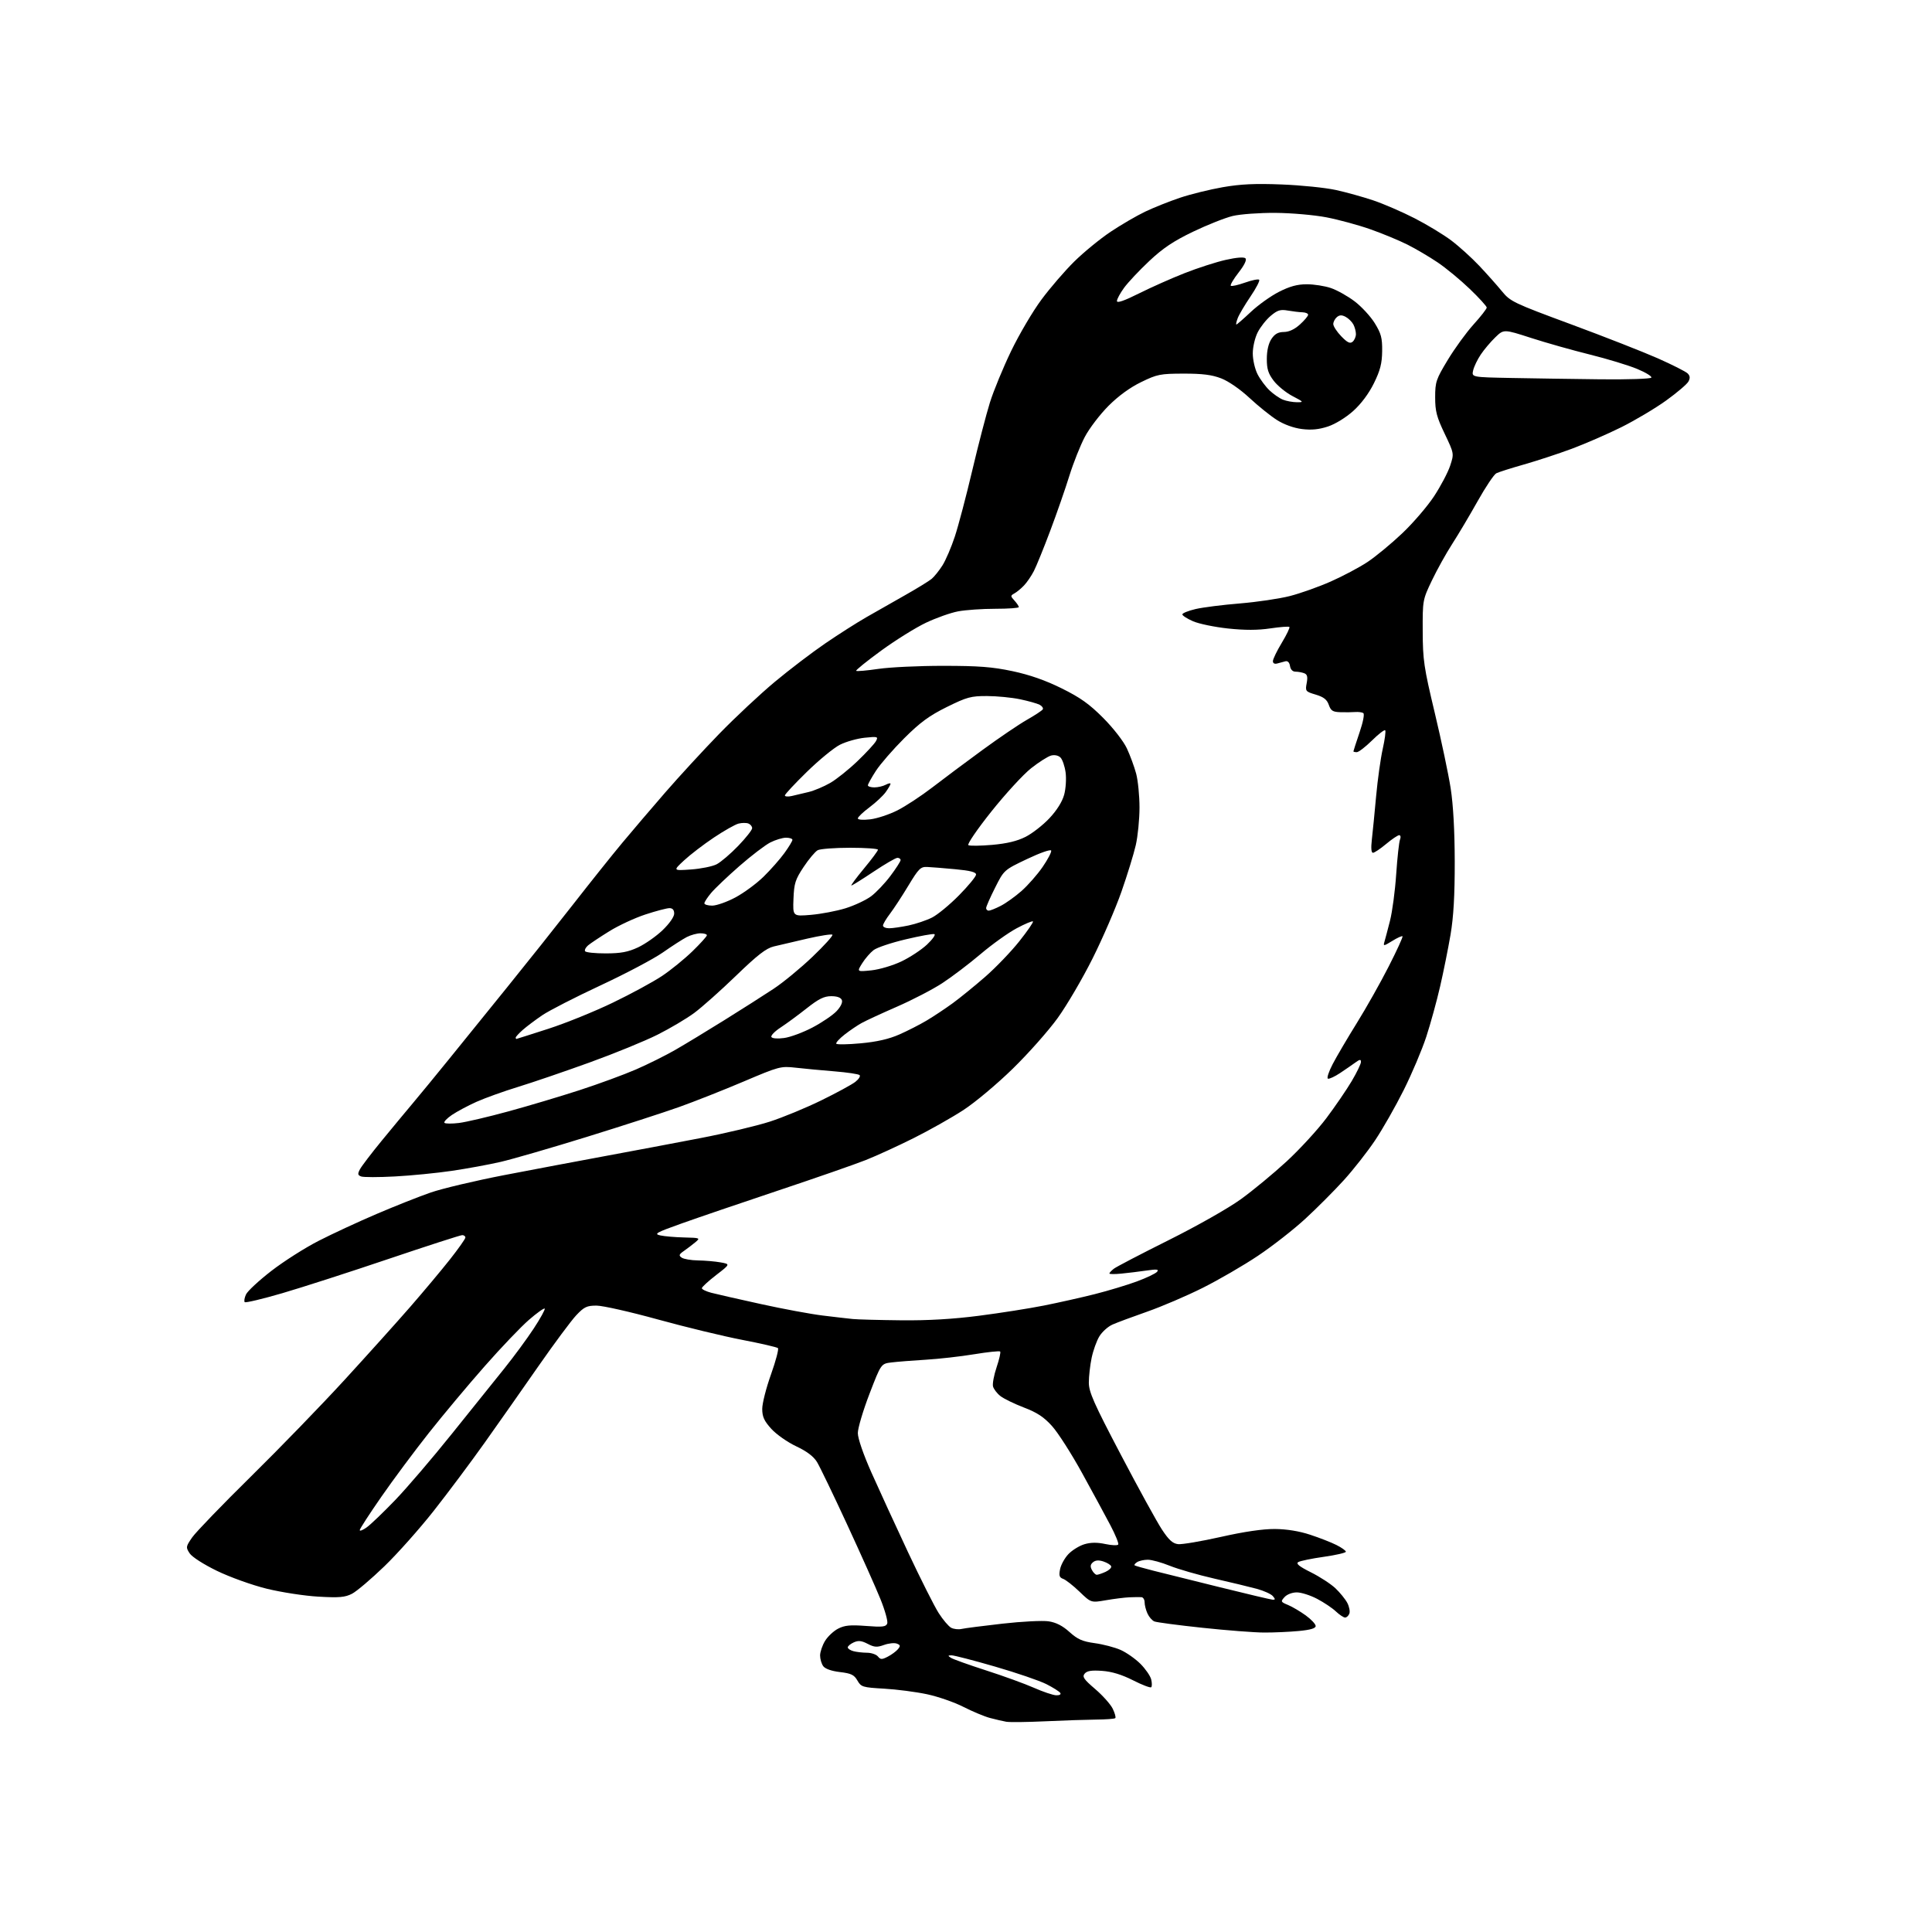<?xml version="1.0" encoding="UTF-8" standalone="no"?>
<svg 
  version="1.1" 
  xmlns="http://www.w3.org/2000/svg" 
  xmlns:xlink="http://www.w3.org/1999/xlink" 
  xmlns:svg="http://www.w3.org/2000/svg"
  xmlns:rdf="http://www.w3.org/1999/02/22-rdf-syntax-ns#"
  xmlns:cc="http://creativecommons.org/ns#"
  xmlns:dc="http://purl.org/dc/elements/1.1/"
  viewBox="0 0 768 768"
  width="768"
  height="768"
>
<style>svg {background-color: white; }</style>"
<path stroke="none" fill="black" fill-rule="evenodd" d="M415.50,684.24C408.35,684.58 401.38,684.66 400.00,684.42C398.62,684.17 395.70,683.50 393.50,682.91C391.30,682.32 386.56,680.34 382.97,678.51C379.37,676.67 372.85,674.41 368.47,673.48C364.08,672.55 356.43,671.55 351.45,671.27C342.89,670.78 342.31,670.60 340.83,668.03C339.54,665.77 338.36,665.20 333.89,664.67C330.54,664.28 328.03,663.39 327.25,662.33C326.56,661.39 326.00,659.47 326.00,658.06C326.01,656.65 326.89,654.06 327.96,652.30C329.03,650.54 331.37,648.34 333.16,647.42C335.75,646.08 338.00,645.86 344.25,646.34C350.81,646.85 352.18,646.69 352.69,645.38C353.02,644.52 351.80,640.14 349.99,635.66C348.18,631.17 342.21,617.83 336.74,606.00C331.27,594.17 325.89,583.01 324.78,581.19C323.42,578.95 320.74,576.93 316.47,574.91C313.01,573.28 308.56,570.15 306.59,567.97C303.74,564.82 303.00,563.17 303.00,560.04C303.00,557.86 304.57,551.69 306.49,546.33C308.40,540.96 309.64,536.27 309.24,535.89C308.83,535.52 302.43,534.04 295.00,532.61C287.57,531.18 272.52,527.54 261.53,524.51C250.55,521.48 239.57,519.00 237.13,519.00C233.29,519.00 232.21,519.51 229.10,522.80C227.12,524.89 220.35,534.00 214.05,543.05C207.76,552.10 198.13,565.80 192.66,573.50C187.19,581.20 178.11,593.35 172.48,600.50C166.85,607.65 157.99,617.62 152.78,622.64C147.57,627.67 141.79,632.57 139.95,633.53C137.15,634.97 134.90,635.17 126.54,634.69C121.02,634.38 111.78,632.95 106.00,631.53C100.13,630.08 91.43,626.95 86.26,624.45C80.93,621.86 76.33,618.91 75.39,617.47C73.82,615.08 73.87,614.79 76.41,611.12C77.88,609.01 88.40,598.10 99.79,586.89C111.18,575.68 127.92,558.40 137.00,548.49C146.07,538.59 157.81,525.54 163.08,519.49C168.34,513.45 175.43,504.98 178.83,500.68C182.22,496.39 185.00,492.45 185.00,491.93C185.00,491.42 184.44,490.99 183.75,490.98C183.06,490.98 169.90,495.23 154.50,500.43C139.10,505.64 120.07,511.77 112.20,514.07C104.34,516.36 97.63,517.96 97.29,517.62C96.95,517.29 97.17,515.91 97.78,514.58C98.39,513.24 102.94,509.02 107.88,505.20C112.82,501.38 121.29,495.99 126.69,493.24C132.08,490.48 142.42,485.68 149.66,482.59C156.89,479.49 166.58,475.65 171.17,474.06C175.77,472.46 188.98,469.34 200.52,467.11C212.06,464.89 230.28,461.45 241.00,459.47C251.72,457.49 268.60,454.31 278.50,452.40C288.40,450.50 300.77,447.55 306.00,445.87C311.23,444.18 320.45,440.37 326.50,437.40C332.55,434.44 338.62,431.14 339.99,430.07C341.35,429.01 342.13,427.80 341.71,427.38C341.30,426.96 336.80,426.29 331.73,425.88C326.65,425.47 319.73,424.82 316.33,424.43C310.35,423.76 309.75,423.91 295.61,429.92C287.60,433.32 276.07,437.88 269.98,440.05C263.90,442.22 247.35,447.57 233.21,451.95C219.07,456.33 203.68,460.79 199.00,461.87C194.32,462.95 185.60,464.55 179.61,465.43C173.63,466.31 163.44,467.32 156.97,467.66C150.50,468.01 144.47,468.01 143.56,467.66C142.18,467.13 142.11,466.66 143.11,464.76C143.78,463.52 147.64,458.45 151.70,453.50C155.76,448.55 161.36,441.80 164.14,438.50C166.92,435.20 173.39,427.32 178.51,421.00C183.63,414.68 194.01,401.85 201.57,392.50C209.14,383.15 220.93,368.33 227.78,359.56C234.62,350.79 243.43,339.76 247.35,335.06C251.27,330.35 258.97,321.32 264.46,315.00C269.95,308.68 279.63,298.16 285.97,291.64C292.31,285.12 302.23,275.85 308.00,271.04C313.77,266.23 322.77,259.37 328.00,255.80C333.23,252.22 340.65,247.49 344.50,245.29C348.35,243.08 355.32,239.11 360.00,236.47C364.68,233.82 369.35,230.95 370.38,230.08C371.41,229.21 373.33,226.82 374.64,224.76C375.94,222.70 378.17,217.53 379.57,213.26C380.98,208.99 384.09,197.18 386.49,187.00C388.89,176.82 392.05,164.68 393.51,160.00C394.97,155.32 398.78,146.10 401.96,139.50C405.15,132.90 410.56,123.71 414.00,119.09C417.43,114.46 423.30,107.65 427.04,103.96C430.79,100.27 437.27,94.96 441.45,92.16C445.63,89.37 451.85,85.74 455.28,84.11C458.70,82.48 464.92,80.00 469.10,78.60C473.28,77.20 480.93,75.31 486.10,74.41C493.18,73.18 498.95,72.91 509.50,73.33C517.20,73.63 526.88,74.62 531.00,75.52C535.12,76.42 541.88,78.30 546.00,79.69C550.12,81.09 557.49,84.28 562.36,86.78C567.24,89.28 573.76,93.23 576.86,95.56C579.96,97.89 584.98,102.43 588.02,105.65C591.05,108.87 595.11,113.42 597.03,115.77C600.36,119.85 601.61,120.45 624.51,128.92C637.70,133.80 653.23,139.89 659.00,142.44C664.77,145.00 670.11,147.70 670.85,148.43C671.83,149.40 671.92,150.29 671.18,151.66C670.62,152.71 666.64,156.10 662.33,159.20C658.02,162.31 649.99,167.08 644.50,169.82C639.00,172.55 630.13,176.41 624.79,178.40C619.45,180.38 610.90,183.19 605.79,184.64C600.68,186.09 595.74,187.66 594.80,188.14C593.87,188.62 590.52,193.62 587.36,199.26C584.20,204.89 579.66,212.54 577.26,216.25C574.86,219.97 571.23,226.50 569.20,230.75C565.53,238.43 565.50,238.61 565.55,251.00C565.59,262.37 566.02,265.30 570.33,283.33C572.94,294.24 575.79,307.74 576.66,313.33C577.68,319.87 578.26,330.28 578.28,342.50C578.30,355.92 577.81,364.44 576.62,371.50C575.68,377.00 573.82,386.28 572.47,392.12C571.13,397.96 568.65,406.96 566.97,412.12C565.28,417.28 561.25,426.82 558.00,433.31C554.75,439.81 549.63,448.81 546.61,453.31C543.59,457.82 538.01,464.93 534.21,469.12C530.41,473.30 523.52,480.22 518.90,484.47C514.28,488.73 505.81,495.35 500.08,499.18C494.35,503.02 484.45,508.76 478.08,511.95C471.71,515.14 461.77,519.39 456.00,521.41C450.23,523.43 444.03,525.73 442.24,526.53C440.45,527.32 438.10,529.43 437.02,531.21C435.93,532.99 434.55,536.85 433.94,539.78C433.33,542.72 432.83,547.13 432.83,549.58C432.83,553.35 434.78,557.76 445.55,578.27C452.54,591.60 459.89,604.98 461.88,608.00C464.63,612.18 466.17,613.58 468.30,613.82C469.84,614.00 477.49,612.70 485.30,610.95C494.54,608.86 502.04,607.77 506.78,607.80C511.47,607.84 516.46,608.64 520.78,610.07C524.48,611.28 529.19,613.12 531.25,614.16C533.31,615.19 535.00,616.40 535.00,616.83C535.00,617.26 531.05,618.18 526.23,618.86C521.40,619.54 516.83,620.49 516.07,620.96C515.07,621.58 516.46,622.70 521.09,625.01C524.62,626.77 529.00,629.62 530.84,631.35C532.67,633.08 534.80,635.71 535.58,637.19C536.35,638.66 536.72,640.58 536.39,641.44C536.06,642.30 535.30,643.00 534.70,643.00C534.10,643.00 532.46,641.91 531.05,640.58C529.65,639.25 526.30,637.00 523.60,635.58C520.91,634.16 517.26,633.00 515.51,633.00C513.66,633.00 511.60,633.79 510.62,634.87C509.02,636.64 509.09,636.79 512.01,638.00C513.70,638.70 516.86,640.57 519.04,642.14C521.22,643.72 523.00,645.62 523.00,646.36C523.00,647.30 520.93,647.91 516.25,648.35C512.54,648.70 506.35,648.98 502.50,648.96C498.65,648.95 487.62,648.10 478.00,647.07C468.38,646.05 459.77,644.91 458.89,644.55C458.00,644.19 456.76,642.77 456.14,641.40C455.51,640.03 455.00,638.03 455.00,636.95C455.00,635.88 454.44,634.95 453.75,634.90C453.06,634.84 450.93,634.87 449.00,634.95C447.07,635.03 442.85,635.56 439.61,636.12C433.71,637.14 433.71,637.14 429.11,632.71C426.57,630.27 423.66,627.99 422.63,627.63C421.12,627.10 420.88,626.34 421.40,623.77C421.75,622.01 423.25,619.31 424.73,617.76C426.21,616.22 429.06,614.46 431.06,613.86C433.57,613.11 436.14,613.08 439.36,613.77C441.93,614.32 444.25,614.41 444.52,613.97C444.79,613.54 443.39,610.10 441.41,606.34C439.43,602.58 434.38,593.24 430.17,585.60C425.97,577.95 420.60,569.55 418.24,566.93C414.98,563.30 412.30,561.52 407.02,559.51C403.21,558.05 399.00,556.00 397.67,554.95C396.34,553.91 395.02,552.18 394.74,551.13C394.47,550.07 395.11,546.63 396.17,543.49C397.23,540.34 397.87,537.53 397.58,537.25C397.29,536.96 392.66,537.45 387.28,538.33C381.90,539.22 373.23,540.20 368.00,540.51C362.77,540.83 356.64,541.31 354.37,541.59C350.24,542.09 350.24,542.09 345.62,554.11C343.08,560.72 341.00,567.72 341.00,569.67C341.00,571.78 343.18,578.10 346.40,585.35C349.37,592.03 355.91,606.25 360.92,616.95C365.94,627.64 371.44,638.57 373.15,641.23C374.85,643.89 377.08,646.51 378.10,647.06C379.12,647.60 380.98,647.81 382.23,647.53C383.48,647.24 390.80,646.30 398.50,645.43C406.20,644.56 414.45,644.14 416.83,644.50C419.81,644.95 422.39,646.26 425.14,648.75C428.38,651.67 430.27,652.50 435.17,653.18C438.50,653.63 443.12,654.84 445.45,655.87C447.77,656.90 451.32,659.39 453.33,661.39C455.33,663.40 457.26,666.18 457.61,667.57C457.95,668.96 457.97,670.37 457.63,670.70C457.30,671.04 454.05,669.80 450.43,667.96C445.94,665.69 442.00,664.48 438.13,664.20C433.89,663.90 432.10,664.18 431.18,665.29C430.13,666.54 430.81,667.54 435.35,671.42C438.33,673.97 441.47,677.49 442.33,679.25C443.18,681.01 443.64,682.69 443.35,682.98C443.07,683.27 439.61,683.53 435.67,683.56C431.72,683.60 422.65,683.90 415.50,684.24zM419.81,673.90C421.14,673.96 421.85,673.57 421.49,672.98C421.14,672.42 418.65,670.84 415.95,669.47C413.24,668.10 404.05,664.96 395.53,662.49C387.00,660.02 379.23,658.01 378.26,658.02C376.76,658.03 376.72,658.17 378.00,659.01C378.82,659.55 385.12,661.80 392.00,664.02C398.88,666.23 407.43,669.34 411.00,670.92C414.57,672.50 418.54,673.84 419.81,673.90zM352.92,658.54C354.42,657.77 356.23,656.43 356.94,655.58C358.01,654.28 357.94,653.91 356.49,653.36C355.53,652.99 353.25,653.23 351.42,653.89C348.64,654.90 347.57,654.83 344.91,653.45C342.44,652.17 341.19,652.05 339.36,652.88C338.06,653.47 337.00,654.36 337.00,654.86C337.00,655.36 338.01,656.04 339.25,656.37C340.49,656.70 342.91,656.98 344.63,656.99C346.35,656.99 348.31,657.66 348.98,658.47C350.04,659.75 350.56,659.76 352.92,658.54zM505.87,635.90C506.98,635.98 507.01,635.71 505.99,634.49C505.30,633.66 502.43,632.36 499.62,631.59C496.80,630.83 489.19,628.99 482.71,627.52C476.23,626.04 468.25,623.74 464.98,622.41C461.71,621.09 457.79,620.01 456.27,620.02C454.75,620.02 452.84,620.45 452.03,620.96C451.22,621.47 450.77,622.05 451.03,622.25C451.29,622.45 454.65,623.41 458.50,624.38C462.35,625.36 474.27,628.32 485.00,630.97C495.73,633.63 505.12,635.84 505.87,635.90zM435.99,626.00C436.49,626.00 438.06,625.47 439.48,624.83C440.89,624.18 441.90,623.20 441.71,622.64C441.53,622.08 440.15,621.22 438.65,620.72C436.79,620.10 435.48,620.19 434.49,621.01C433.42,621.90 433.31,622.70 434.06,624.11C434.61,625.15 435.48,626.00 435.99,626.00zM145.75,607.17C147.27,606.10 152.35,601.23 157.04,596.36C161.73,591.49 171.85,579.66 179.53,570.08C187.21,560.50 196.61,548.80 200.41,544.08C204.21,539.36 209.50,532.17 212.17,528.10C214.84,524.03 216.80,520.47 216.52,520.19C216.24,519.91 213.42,521.92 210.26,524.66C207.09,527.41 199.18,535.69 192.68,543.08C186.17,550.46 176.19,562.38 170.50,569.58C164.81,576.77 156.29,588.21 151.58,595.01C146.86,601.80 143.00,607.76 143.00,608.25C143.00,608.74 144.24,608.25 145.75,607.17zM358.21,524.84C368.86,524.95 378.85,524.37 389.21,523.03C397.62,521.95 409.23,520.12 415.00,518.97C420.77,517.82 429.87,515.78 435.22,514.43C440.56,513.08 448.08,510.81 451.93,509.39C455.78,507.96 459.39,506.24 459.96,505.55C460.77,504.57 459.88,504.46 455.75,505.06C452.86,505.48 448.36,506.03 445.75,506.28C443.14,506.54 441.00,506.52 441.00,506.24C441.00,505.95 441.79,505.11 442.75,504.35C443.71,503.60 453.50,498.50 464.50,493.01C475.78,487.38 488.31,480.29 493.24,476.72C498.05,473.25 506.24,466.48 511.45,461.68C516.65,456.87 523.78,449.12 527.28,444.45C530.79,439.78 535.31,433.16 537.33,429.75C539.35,426.34 541.00,422.92 541.00,422.15C541.00,421.03 540.56,421.07 538.75,422.39C537.51,423.29 534.78,425.17 532.68,426.57C530.57,427.97 528.42,428.97 527.88,428.79C527.34,428.61 528.19,426.00 529.77,422.98C531.34,419.97 535.67,412.61 539.38,406.64C543.09,400.67 548.79,390.57 552.03,384.19C555.28,377.82 557.75,372.41 557.52,372.19C557.29,371.96 555.45,372.79 553.44,374.04C550.03,376.14 549.81,376.17 550.33,374.40C550.64,373.36 551.64,369.57 552.55,366.00C553.46,362.43 554.57,354.10 555.01,347.50C555.46,340.90 556.14,334.71 556.52,333.75C556.91,332.78 556.76,332.00 556.20,332.00C555.64,332.00 553.30,333.57 551.00,335.50C548.70,337.43 546.34,339.00 545.77,339.00C545.10,339.00 544.94,337.12 545.33,333.75C545.67,330.86 546.43,323.10 547.03,316.50C547.63,309.90 548.82,301.43 549.66,297.68C550.50,293.93 550.94,290.61 550.63,290.30C550.32,289.99 547.95,291.82 545.37,294.37C542.78,296.92 540.07,299.00 539.34,299.00C538.60,299.00 538.00,298.85 538.00,298.68C538.00,298.50 539.10,295.13 540.43,291.19C541.86,287.00 542.48,283.79 541.92,283.45C541.39,283.13 539.96,282.94 538.73,283.04C537.50,283.14 534.86,283.17 532.85,283.11C529.79,283.02 529.04,282.54 528.22,280.19C527.48,278.09 526.19,277.07 523.02,276.12C518.95,274.91 518.83,274.74 519.43,271.55C519.90,269.03 519.66,268.08 518.44,267.62C517.56,267.28 516.00,267.00 514.99,267.00C513.84,267.00 513.01,266.15 512.80,264.75C512.58,263.36 511.89,262.64 510.98,262.87C510.16,263.08 508.71,263.47 507.75,263.74C506.67,264.04 506.00,263.69 506.00,262.81C506.00,262.02 507.58,258.75 509.52,255.54C511.45,252.33 512.82,249.49 512.56,249.22C512.29,248.96 508.87,249.22 504.95,249.80C500.01,250.54 494.86,250.55 488.16,249.84C482.85,249.27 476.59,247.98 474.25,246.96C471.91,245.95 470.00,244.71 470.00,244.23C470.00,243.74 472.36,242.79 475.25,242.11C478.14,241.43 486.05,240.43 492.84,239.88C499.63,239.32 508.58,238.00 512.73,236.94C516.88,235.88 524.18,233.29 528.95,231.18C533.73,229.07 540.30,225.59 543.57,223.43C546.83,221.27 553.06,216.13 557.41,212.00C561.76,207.88 567.46,201.23 570.08,197.24C572.70,193.25 575.57,187.81 576.45,185.15C578.05,180.32 578.05,180.32 574.28,172.41C571.09,165.75 570.50,163.47 570.50,157.94C570.50,151.83 570.85,150.79 575.50,143.09C578.25,138.53 582.86,132.19 585.75,128.99C588.64,125.80 591.00,122.77 591.00,122.26C591.00,121.75 587.96,118.41 584.25,114.85C580.54,111.28 574.80,106.54 571.50,104.32C568.20,102.09 562.80,98.91 559.50,97.25C556.20,95.59 549.57,92.84 544.77,91.15C539.98,89.46 532.10,87.32 527.27,86.39C522.45,85.46 513.33,84.67 507.00,84.62C500.64,84.58 493.04,85.13 490.00,85.86C486.98,86.59 479.89,89.40 474.25,92.11C466.47,95.85 462.27,98.66 456.84,103.77C452.90,107.47 448.40,112.26 446.84,114.40C445.28,116.55 444.00,118.91 444.00,119.66C444.00,120.58 446.85,119.60 452.75,116.65C457.56,114.24 465.73,110.61 470.90,108.58C476.07,106.54 483.41,104.17 487.22,103.31C491.55,102.34 494.50,102.10 495.09,102.69C495.68,103.28 494.66,105.40 492.37,108.33C490.35,110.92 488.95,113.29 489.26,113.59C489.56,113.90 492.08,113.34 494.86,112.36C497.63,111.37 500.19,110.85 500.54,111.21C500.89,111.56 499.33,114.56 497.08,117.88C494.83,121.20 492.55,125.06 492.02,126.46C491.48,127.86 491.24,129.00 491.48,129.00C491.72,129.00 494.30,126.75 497.21,124.01C500.12,121.26 505.16,117.66 508.41,116.01C512.71,113.82 515.72,113.00 519.48,113.00C522.32,113.00 526.64,113.68 529.07,114.51C531.51,115.34 535.74,117.71 538.47,119.78C541.20,121.85 544.80,125.74 546.47,128.44C549.03,132.59 549.49,134.31 549.43,139.59C549.37,144.50 548.67,147.22 546.15,152.35C544.13,156.44 541.08,160.54 537.94,163.36C535.05,165.96 530.81,168.57 527.89,169.54C524.28,170.73 521.33,171.02 517.53,170.55C514.27,170.14 510.42,168.75 507.60,166.96C505.06,165.35 500.15,161.40 496.69,158.18C492.99,154.74 488.34,151.52 485.44,150.41C481.75,148.98 477.98,148.51 470.50,148.52C461.22,148.54 460.00,148.78 453.62,151.89C449.18,154.04 444.56,157.41 440.62,161.36C437.25,164.74 433.03,170.27 431.24,173.66C429.45,177.04 426.68,184.02 425.08,189.16C423.49,194.30 420.07,204.12 417.48,211.00C414.90,217.88 411.97,225.07 410.98,227.00C409.99,228.93 408.24,231.49 407.10,232.69C405.96,233.90 404.25,235.32 403.29,235.86C401.63,236.79 401.63,236.94 403.27,238.75C404.22,239.80 405.00,240.96 405.00,241.33C405.00,241.70 400.79,242.00 395.64,242.00C390.49,242.00 383.85,242.46 380.89,243.02C377.92,243.57 372.17,245.61 368.10,247.54C364.03,249.47 356.01,254.46 350.29,258.63C344.57,262.80 340.09,266.42 340.34,266.67C340.59,266.92 344.55,266.57 349.15,265.90C353.74,265.22 365.38,264.67 375.00,264.68C389.01,264.68 394.49,265.10 402.50,266.80C409.28,268.24 415.56,270.43 422.00,273.62C429.43,277.29 433.04,279.86 438.56,285.41C442.57,289.44 446.62,294.66 447.95,297.50C449.23,300.25 450.89,304.75 451.63,307.50C452.37,310.25 452.97,316.32 452.97,321.00C452.97,325.68 452.30,332.43 451.48,336.00C450.66,339.57 448.09,347.90 445.78,354.50C443.47,361.10 438.31,373.02 434.32,381.00C430.33,388.98 424.09,399.62 420.46,404.66C416.83,409.70 408.79,418.77 402.59,424.82C396.32,430.95 387.60,438.25 382.91,441.30C378.29,444.30 369.43,449.30 363.23,452.40C357.03,455.50 348.48,459.42 344.23,461.11C339.98,462.80 324.35,468.24 309.50,473.20C294.65,478.16 277.32,484.07 271.00,486.33C260.76,489.98 259.83,490.51 262.50,491.10C264.15,491.46 268.43,491.83 272.00,491.91C278.28,492.06 278.43,492.12 276.45,493.78C275.32,494.73 273.29,496.27 271.95,497.21C269.87,498.66 269.73,499.07 271.00,499.94C271.82,500.51 274.75,501.00 277.50,501.04C280.25,501.08 284.26,501.43 286.41,501.81C290.33,502.51 290.33,502.51 284.66,506.87C281.55,509.28 279.00,511.62 279.00,512.08C279.00,512.54 280.69,513.36 282.75,513.90C284.81,514.44 293.70,516.46 302.50,518.39C311.30,520.33 322.32,522.37 327.00,522.94C331.68,523.51 337.07,524.14 339.00,524.33C340.93,524.52 349.57,524.75 358.21,524.84zM182.43,446.40C185.22,446.06 194.03,444.00 202.00,441.82C209.97,439.65 222.73,435.84 230.34,433.37C237.95,430.90 248.08,427.18 252.84,425.11C257.60,423.04 264.65,419.53 268.50,417.31C272.35,415.10 281.12,409.78 288.00,405.49C294.88,401.21 303.63,395.63 307.46,393.10C311.30,390.57 318.27,384.83 322.96,380.35C327.66,375.86 331.23,371.92 330.89,371.57C330.56,371.23 326.06,371.93 320.89,373.12C315.73,374.32 309.74,375.72 307.58,376.23C304.56,376.95 301.12,379.62 292.58,387.87C286.49,393.76 278.99,400.43 275.93,402.69C272.86,404.95 266.31,408.83 261.37,411.31C256.43,413.79 244.32,418.75 234.45,422.32C224.58,425.89 211.78,430.27 206.00,432.04C200.22,433.81 192.74,436.50 189.37,438.01C186.00,439.53 181.61,441.87 179.62,443.22C177.64,444.57 176.31,445.98 176.68,446.35C177.05,446.72 179.64,446.74 182.43,446.40zM342.18,414.73C348.58,414.14 353.38,413.04 357.50,411.22C360.80,409.77 365.75,407.24 368.50,405.59C371.25,403.95 375.87,400.87 378.78,398.75C381.68,396.63 387.48,391.91 391.67,388.26C395.85,384.61 401.94,378.27 405.18,374.19C408.43,370.10 410.88,366.54 410.62,366.28C410.35,366.02 407.43,367.25 404.11,369.02C400.79,370.79 394.35,375.40 389.79,379.27C385.23,383.14 378.37,388.34 374.54,390.84C370.72,393.33 362.62,397.53 356.54,400.18C350.47,402.83 344.15,405.75 342.50,406.67C340.85,407.58 337.81,409.64 335.75,411.25C333.68,412.86 332.19,414.50 332.43,414.89C332.67,415.28 337.06,415.21 342.18,414.73zM205.25,413.00C205.39,412.99 211.12,411.17 218.00,408.95C224.88,406.73 236.42,402.05 243.66,398.55C250.90,395.06 259.67,390.29 263.16,387.97C266.65,385.64 272.09,381.22 275.25,378.15C278.41,375.08 281.00,372.21 281.00,371.78C281.00,371.35 279.85,371.00 278.45,371.00C277.05,371.00 274.59,371.68 272.99,372.50C271.39,373.33 267.10,376.09 263.46,378.64C259.81,381.19 248.68,387.07 238.72,391.71C228.77,396.35 218.34,401.69 215.56,403.57C212.78,405.46 209.26,408.11 207.75,409.45C206.24,410.80 205.00,412.15 205.00,412.45C205.00,412.75 205.11,413.00 205.25,413.00zM311.72,412.62C314.18,412.29 319.23,410.41 322.95,408.46C326.68,406.50 330.97,403.60 332.49,402.01C334.16,400.26 335.02,398.50 334.66,397.56C334.27,396.54 332.80,396.00 330.42,396.00C327.58,396.00 325.44,397.06 320.64,400.85C317.26,403.52 312.59,406.95 310.27,408.47C307.94,410.00 306.31,411.69 306.65,412.24C307.00,412.82 309.15,412.98 311.72,412.62zM346.36,385.73C349.56,385.40 354.87,383.82 358.31,382.19C361.71,380.57 366.30,377.55 368.50,375.48C370.70,373.40 372.02,371.54 371.43,371.33C370.85,371.12 365.71,372.05 360.03,373.40C354.34,374.74 348.61,376.66 347.28,377.67C345.96,378.68 343.91,381.03 342.74,382.91C340.60,386.32 340.60,386.32 346.36,385.73zM240.81,378.99C246.80,378.98 249.63,378.45 253.62,376.60C256.44,375.28 260.83,372.21 263.37,369.78C266.09,367.17 268.00,364.45 268.00,363.17C268.00,361.72 267.38,361.00 266.13,361.00C265.10,361.00 260.81,362.12 256.61,363.50C252.41,364.87 245.94,367.87 242.23,370.17C238.53,372.46 234.72,375.00 233.77,375.80C232.82,376.61 232.29,377.66 232.58,378.13C232.88,378.61 236.58,379.00 240.81,378.99zM353.45,369.00C354.80,369.00 358.29,368.49 361.20,367.88C364.12,367.26 368.30,365.85 370.50,364.74C372.70,363.63 377.54,359.64 381.25,355.87C384.96,352.10 388.00,348.40 388.00,347.65C388.00,346.68 385.66,346.08 379.75,345.53C375.21,345.10 370.18,344.70 368.57,344.63C365.95,344.51 365.17,345.29 361.07,352.09C358.56,356.26 355.26,361.29 353.75,363.27C352.24,365.25 351.00,367.35 351.00,367.93C351.00,368.52 352.10,369.00 353.45,369.00zM322.37,363.67C326.34,363.33 332.52,362.16 336.09,361.06C339.66,359.95 344.24,357.80 346.28,356.28C348.32,354.75 351.79,351.09 353.99,348.15C356.20,345.21 358.00,342.39 358.00,341.90C358.00,341.40 357.43,341.00 356.74,341.00C356.05,341.00 351.79,343.48 347.27,346.50C342.75,349.52 338.78,352.00 338.45,352.00C338.12,352.00 340.36,348.98 343.42,345.28C346.49,341.59 349.00,338.21 349.00,337.78C349.00,337.35 344.02,337.00 337.93,337.00C331.85,337.00 326.05,337.44 325.05,337.97C324.05,338.51 321.53,341.50 319.46,344.62C316.14,349.63 315.66,351.11 315.42,357.29C315.14,364.28 315.14,364.28 322.37,363.67zM393.04,362.00C393.61,362.00 395.75,361.15 397.79,360.10C399.83,359.06 403.57,356.38 406.09,354.16C408.61,351.93 412.38,347.65 414.45,344.64C416.52,341.63 418.06,338.69 417.86,338.12C417.66,337.54 413.48,339.00 408.31,341.46C399.11,345.83 399.11,345.83 395.56,352.89C393.60,356.77 392.00,360.41 392.00,360.98C392.00,361.54 392.47,362.00 393.04,362.00zM283.11,360.00C284.82,360.00 288.97,358.54 292.32,356.75C295.68,354.96 300.72,351.25 303.53,348.50C306.34,345.75 310.07,341.52 311.82,339.10C313.57,336.68 315.00,334.32 315.00,333.85C315.00,333.38 313.86,333.00 312.46,333.00C311.06,333.00 308.24,333.86 306.19,334.90C304.14,335.95 298.64,340.15 293.95,344.25C289.27,348.34 284.22,353.14 282.72,354.92C281.22,356.70 280.00,358.57 280.00,359.08C280.00,359.58 281.40,360.00 283.11,360.00zM274.67,345.63C278.62,345.35 283.22,344.42 284.89,343.56C286.56,342.69 290.42,339.40 293.46,336.24C296.50,333.08 298.99,329.92 298.99,329.22C299.00,328.51 298.32,327.68 297.50,327.36C296.67,327.04 294.91,327.06 293.59,327.39C292.26,327.72 287.85,330.22 283.78,332.94C279.71,335.66 274.38,339.74 271.94,342.01C267.50,346.13 267.50,346.13 274.67,345.63zM394.41,335.85C400.26,335.33 404.35,334.35 407.70,332.65C410.36,331.30 414.64,327.96 417.20,325.22C420.15,322.06 422.29,318.64 423.03,315.88C423.68,313.48 423.93,309.50 423.59,307.03C423.25,304.57 422.34,301.92 421.57,301.14C420.73,300.30 419.24,299.98 417.83,300.34C416.55,300.68 412.97,302.95 409.88,305.39C406.79,307.83 399.68,315.57 394.09,322.58C388.46,329.64 384.38,335.61 384.94,335.96C385.49,336.31 389.75,336.25 394.41,335.85zM345.92,325.70C348.62,325.38 353.48,323.78 356.72,322.14C359.97,320.50 366.19,316.41 370.56,313.05C374.93,309.68 383.90,302.98 390.50,298.16C397.10,293.33 405.08,287.92 408.23,286.13C411.38,284.34 414.20,282.48 414.51,281.99C414.81,281.50 414.26,280.68 413.28,280.16C412.30,279.65 408.80,278.66 405.50,277.97C402.20,277.28 396.29,276.70 392.37,276.69C385.95,276.67 384.37,277.10 376.37,281.05C369.38,284.51 365.80,287.14 359.44,293.47C355.01,297.89 349.95,303.71 348.19,306.42C346.44,309.13 345.00,311.72 345.00,312.17C345.00,312.63 346.15,313.00 347.57,313.00C348.98,313.00 351.00,312.53 352.07,311.96C353.13,311.40 354.00,311.21 354.00,311.56C354.00,311.91 353.15,313.39 352.10,314.85C351.06,316.31 348.13,319.05 345.60,320.94C343.07,322.83 341.00,324.80 341.00,325.33C341.00,325.88 343.06,326.03 345.92,325.70zM314.75,316.42C316.26,316.08 319.30,315.36 321.50,314.82C323.70,314.28 327.52,312.67 330.00,311.24C332.48,309.82 337.36,305.92 340.85,302.57C344.34,299.23 347.65,295.64 348.21,294.60C349.17,292.81 348.91,292.73 343.74,293.26C340.73,293.57 336.29,294.83 333.88,296.05C331.47,297.27 325.56,302.12 320.75,306.82C315.94,311.52 312.00,315.74 312.00,316.20C312.00,316.66 313.24,316.76 314.75,316.42zM515.50,159.89C518.36,159.91 518.29,159.80 513.81,157.46C511.23,156.12 507.87,153.39 506.34,151.39C504.14,148.50 503.57,146.70 503.58,142.62C503.59,139.36 504.25,136.50 505.41,134.75C506.74,132.74 508.07,131.99 510.37,131.97C512.41,131.95 514.63,130.91 516.75,128.98C518.54,127.36 520.00,125.62 520.00,125.12C520.00,124.62 518.99,124.18 517.75,124.14C516.51,124.11 513.89,123.79 511.93,123.45C508.98,122.93 507.81,123.29 505.14,125.54C503.36,127.03 501.03,129.98 499.96,132.09C498.86,134.24 498.00,137.93 498.00,140.50C498.00,143.04 498.85,146.73 499.91,148.79C500.96,150.83 503.10,153.71 504.66,155.19C506.22,156.67 508.62,158.33 510.00,158.88C511.38,159.43 513.85,159.88 515.50,159.89zM636.19,150.78C647.02,150.90 656.13,150.60 656.43,150.11C656.74,149.62 654.17,148.05 650.74,146.63C647.31,145.21 638.88,142.65 632.00,140.94C625.12,139.24 614.61,136.27 608.64,134.34C597.77,130.83 597.77,130.83 594.39,134.11C592.52,135.91 589.93,138.99 588.62,140.95C587.30,142.90 585.95,145.73 585.60,147.22C584.97,149.95 584.97,149.95 600.74,150.25C609.41,150.42 625.36,150.65 636.19,150.78zM537.67,135.86C538.40,135.25 539.00,133.88 539.00,132.81C539.00,131.74 538.54,130.01 537.98,128.96C537.41,127.91 536.04,126.55 534.91,125.95C533.41,125.15 532.50,125.17 531.44,126.05C530.65,126.71 530.00,127.96 530.00,128.82C530.00,129.69 531.43,131.88 533.17,133.68C535.60,136.19 536.66,136.70 537.67,135.86z" />

</svg>